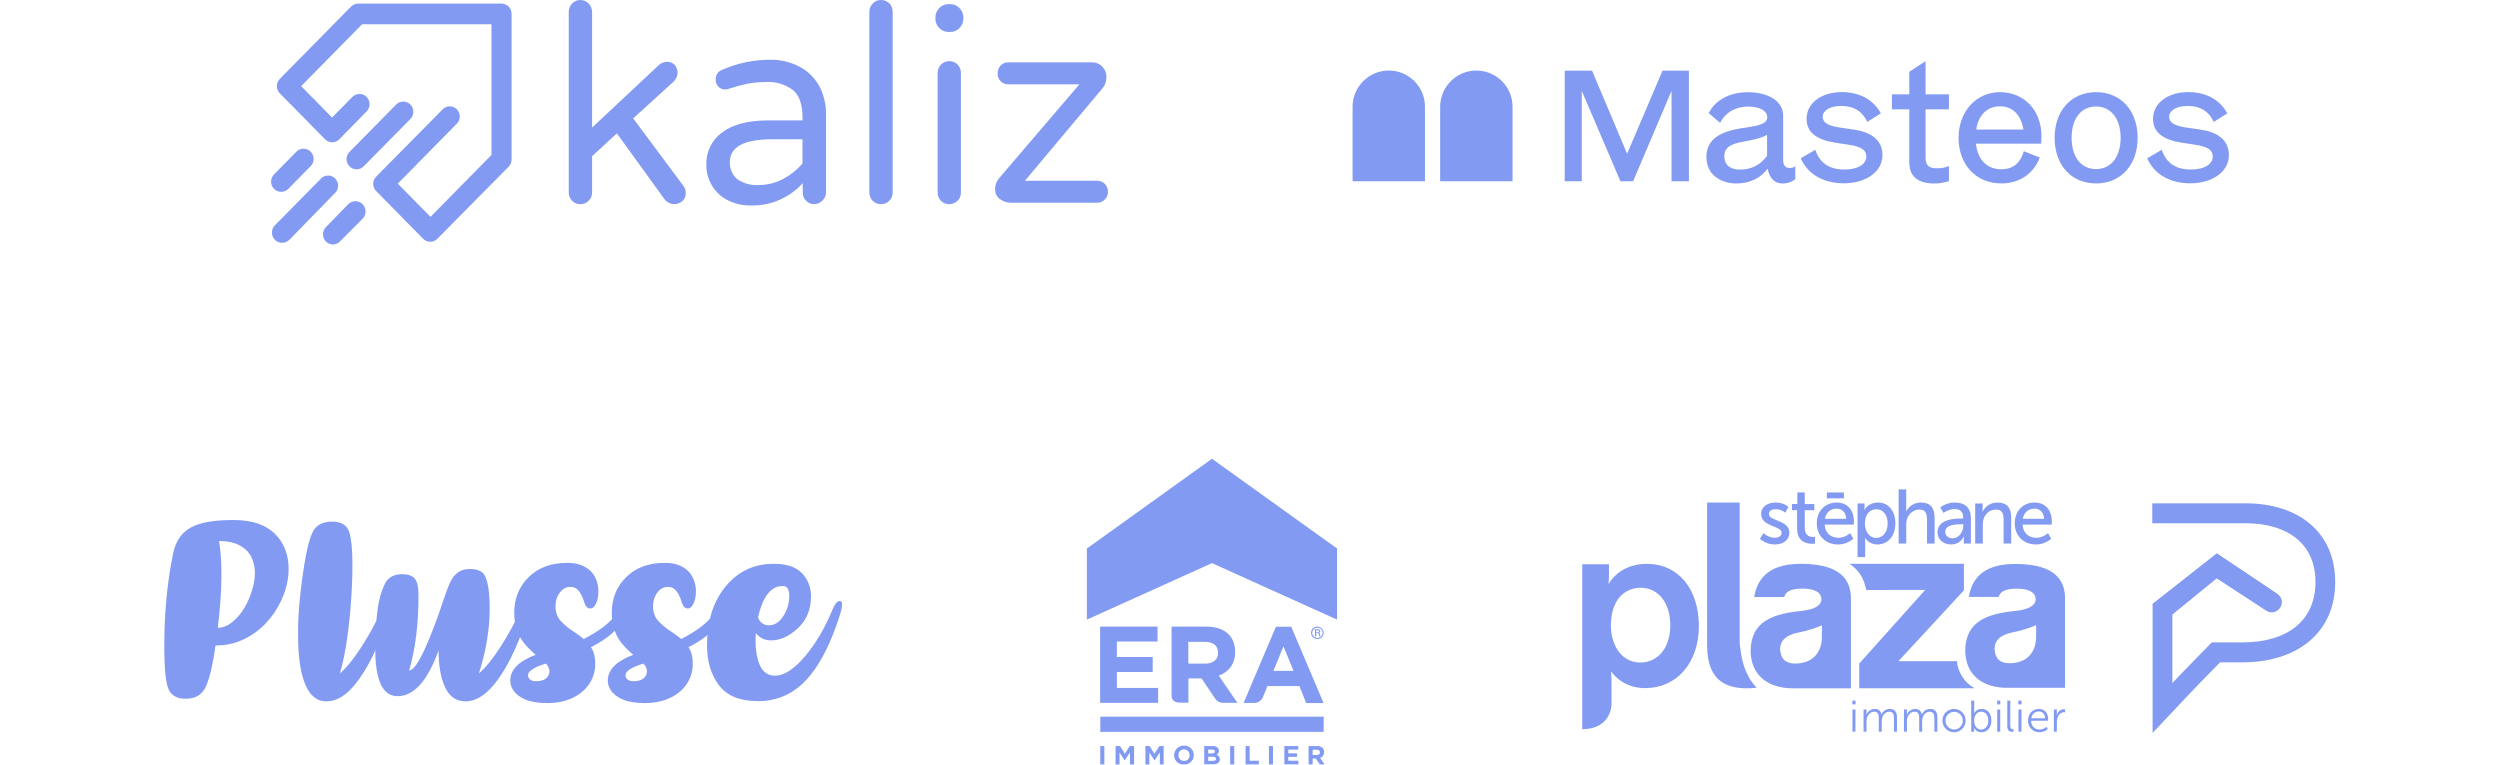 <?xml version="1.0" encoding="utf-8"?>
<svg xmlns="http://www.w3.org/2000/svg" fill="none" viewBox="24 4 327 100">
<g clip-path="url(#clip0_819_7536)">
<path d="M106.821 19.482L112.054 14.724C112.387 14.429 112.594 14.014 112.628 13.566C112.635 13.182 112.511 12.808 112.277 12.506C112.132 12.356 111.956 12.241 111.761 12.17C111.566 12.098 111.358 12.072 111.152 12.094C110.775 12.112 110.417 12.27 110.147 12.539L101.445 20.688V5.571C101.448 5.365 101.41 5.16 101.331 4.969C101.253 4.778 101.137 4.606 100.991 4.462C100.849 4.314 100.679 4.196 100.491 4.116C100.303 4.037 100.101 3.998 99.898 4.001C99.698 3.998 99.499 4.037 99.315 4.117C99.131 4.196 98.965 4.314 98.829 4.462C98.687 4.608 98.575 4.781 98.499 4.972C98.424 5.162 98.387 5.366 98.39 5.571V29.169C98.388 29.37 98.426 29.571 98.501 29.758C98.575 29.945 98.686 30.115 98.826 30.258C98.967 30.401 99.134 30.514 99.318 30.591C99.501 30.668 99.699 30.707 99.898 30.706C100.1 30.71 100.301 30.673 100.489 30.596C100.677 30.52 100.847 30.406 100.991 30.261C101.138 30.124 101.255 29.956 101.334 29.769C101.412 29.582 101.45 29.38 101.445 29.177V24.427L104.683 21.448L104.755 21.538L110.913 30.051C111.068 30.251 111.264 30.413 111.487 30.528C111.694 30.638 111.924 30.696 112.158 30.698C112.564 30.712 112.961 30.567 113.266 30.294C113.412 30.154 113.526 29.984 113.6 29.796C113.674 29.607 113.707 29.404 113.697 29.201C113.689 28.864 113.571 28.54 113.362 28.279L106.821 19.482Z" fill="#829AF2"/>
<path d="M128.756 12.822C127.494 12.12 126.071 11.774 124.632 11.818C122.516 11.826 120.425 12.269 118.483 13.121C118.22 13.209 117.993 13.382 117.836 13.612C117.679 13.843 117.601 14.12 117.613 14.4C117.604 14.571 117.631 14.742 117.691 14.903C117.752 15.063 117.845 15.209 117.964 15.33C118.074 15.45 118.208 15.544 118.356 15.608C118.505 15.672 118.664 15.704 118.826 15.703C118.974 15.697 119.121 15.672 119.264 15.63C120.049 15.366 120.848 15.147 121.657 14.974C122.45 14.814 123.257 14.733 124.066 14.732C125.391 14.625 126.709 15.01 127.775 15.816C128.572 16.536 128.971 17.726 128.971 19.352V19.749H124.521C121.857 19.749 119.815 20.275 118.443 21.327C117.787 21.804 117.256 22.437 116.897 23.171C116.539 23.905 116.363 24.716 116.385 25.535C116.377 26.537 116.654 27.521 117.183 28.367C117.694 29.178 118.422 29.826 119.28 30.237C120.177 30.668 121.159 30.886 122.152 30.876C123.389 30.915 124.62 30.692 125.768 30.223C126.916 29.754 127.955 29.047 128.82 28.149L128.995 27.963V29.169C128.989 29.37 129.025 29.571 129.101 29.758C129.177 29.945 129.29 30.113 129.434 30.253C129.565 30.392 129.722 30.504 129.896 30.582C130.07 30.66 130.257 30.702 130.447 30.706C130.649 30.71 130.85 30.673 131.038 30.597C131.226 30.52 131.396 30.406 131.54 30.261C131.697 30.127 131.824 29.96 131.911 29.771C131.998 29.583 132.042 29.377 132.042 29.169V18.875C132.05 17.675 131.777 16.491 131.244 15.419C130.683 14.325 129.818 13.422 128.756 12.822ZM128.963 25.389C128.258 26.208 127.409 26.886 126.459 27.388C125.508 27.911 124.445 28.189 123.364 28.197C122.304 28.299 121.243 28.012 120.373 27.388C120.073 27.114 119.836 26.776 119.679 26.398C119.522 26.021 119.448 25.613 119.464 25.203C119.464 23.221 121.314 22.217 124.975 22.217H128.963V25.389Z" fill="#829AF2"/>
<path d="M139.221 4.001C139.021 3.996 138.822 4.035 138.637 4.114C138.453 4.194 138.288 4.312 138.152 4.462C138.008 4.607 137.895 4.78 137.82 4.971C137.744 5.161 137.708 5.366 137.713 5.571V29.169C137.709 29.371 137.745 29.572 137.819 29.76C137.893 29.948 138.004 30.119 138.145 30.263C138.286 30.406 138.454 30.519 138.638 30.596C138.823 30.672 139.022 30.709 139.221 30.706C139.423 30.71 139.624 30.673 139.812 30.596C140 30.52 140.17 30.406 140.314 30.261C140.46 30.123 140.576 29.955 140.653 29.768C140.73 29.581 140.767 29.379 140.76 29.177V5.571C140.768 5.364 140.733 5.157 140.659 4.964C140.585 4.77 140.473 4.594 140.33 4.446C140.185 4.298 140.012 4.182 139.821 4.106C139.631 4.029 139.426 3.993 139.221 4.001Z" fill="#829AF2"/>
<path d="M148.147 12.004C147.946 11.998 147.748 12.035 147.563 12.113C147.379 12.191 147.214 12.309 147.077 12.458C146.935 12.603 146.822 12.776 146.747 12.967C146.671 13.157 146.635 13.361 146.639 13.566V29.169C146.634 29.371 146.671 29.572 146.745 29.76C146.819 29.948 146.93 30.119 147.071 30.263C147.211 30.406 147.379 30.519 147.564 30.596C147.749 30.672 147.947 30.709 148.147 30.706C148.349 30.71 148.549 30.673 148.737 30.596C148.925 30.52 149.096 30.406 149.239 30.261C149.385 30.123 149.502 29.955 149.578 29.768C149.656 29.581 149.692 29.379 149.686 29.177V13.566C149.693 13.359 149.658 13.152 149.584 12.959C149.51 12.765 149.398 12.589 149.255 12.441C149.11 12.294 148.937 12.18 148.746 12.104C148.555 12.029 148.351 11.995 148.147 12.004Z" fill="#829AF2"/>
<path d="M148.29 4.543H148.074C147.847 4.539 147.621 4.583 147.411 4.672C147.201 4.761 147.011 4.893 146.854 5.06C146.693 5.22 146.565 5.411 146.478 5.623C146.392 5.834 146.349 6.062 146.351 6.291V6.428C146.349 6.658 146.391 6.887 146.478 7.1C146.565 7.312 146.693 7.505 146.854 7.666C147.011 7.832 147.202 7.963 147.411 8.051C147.622 8.139 147.848 8.181 148.074 8.176H148.29C148.517 8.183 148.741 8.141 148.95 8.054C149.159 7.966 149.347 7.834 149.503 7.666C149.665 7.506 149.795 7.313 149.882 7.1C149.97 6.887 150.015 6.659 150.013 6.428V6.291C150.015 6.061 149.97 5.834 149.882 5.622C149.795 5.411 149.665 5.22 149.503 5.06C149.349 4.892 149.161 4.758 148.951 4.669C148.742 4.58 148.517 4.536 148.29 4.543Z" fill="#829AF2"/>
<path d="M168.518 28.06C168.385 27.922 168.226 27.814 168.051 27.742C167.875 27.669 167.686 27.634 167.497 27.639H158.061L168.246 15.501C168.56 15.11 168.726 14.62 168.717 14.117C168.728 13.855 168.686 13.595 168.592 13.351C168.499 13.107 168.356 12.886 168.175 12.7C167.986 12.515 167.762 12.371 167.517 12.277C167.271 12.182 167.009 12.139 166.747 12.15H155.883C155.697 12.145 155.513 12.18 155.341 12.253C155.169 12.325 155.014 12.434 154.886 12.571C154.755 12.708 154.652 12.87 154.583 13.048C154.515 13.226 154.482 13.416 154.488 13.607C154.481 13.796 154.513 13.983 154.582 14.159C154.65 14.335 154.754 14.494 154.886 14.626C155.018 14.758 155.174 14.862 155.344 14.932C155.515 15.001 155.699 15.035 155.883 15.031H165.184L154.711 27.275C154.355 27.661 154.159 28.171 154.16 28.699C154.147 28.954 154.196 29.208 154.301 29.439C154.407 29.671 154.566 29.872 154.767 30.026C155.213 30.364 155.758 30.538 156.314 30.52H167.481C167.67 30.524 167.857 30.49 168.033 30.419C168.208 30.348 168.368 30.242 168.502 30.107C168.639 29.979 168.746 29.822 168.818 29.647C168.89 29.473 168.923 29.285 168.916 29.096C168.923 28.905 168.891 28.714 168.823 28.536C168.754 28.358 168.65 28.196 168.518 28.06Z" fill="#829AF2"/>
<path d="M60.774 29.088C60.425 29.086 60.09 28.947 59.841 28.699C59.595 28.449 59.457 28.11 59.457 27.756C59.457 27.403 59.595 27.064 59.841 26.814L62.776 23.836C62.899 23.712 63.044 23.614 63.204 23.547C63.364 23.48 63.535 23.446 63.708 23.446C63.881 23.447 64.052 23.482 64.212 23.549C64.371 23.617 64.516 23.715 64.638 23.84C64.76 23.964 64.857 24.111 64.923 24.274C64.989 24.436 65.023 24.61 65.022 24.785C65.022 24.961 64.987 25.134 64.921 25.296C64.854 25.458 64.757 25.605 64.635 25.729L61.707 28.707C61.458 28.954 61.122 29.09 60.774 29.088Z" fill="#829AF2"/>
<path d="M67.562 35.983C67.302 35.982 67.047 35.903 66.831 35.756C66.615 35.608 66.447 35.4 66.347 35.155C66.248 34.911 66.223 34.642 66.275 34.383C66.326 34.124 66.452 33.887 66.637 33.7L69.556 30.706C69.805 30.455 70.143 30.315 70.495 30.316C70.846 30.318 71.183 30.461 71.43 30.714C71.678 30.968 71.816 31.31 71.815 31.667C71.813 32.023 71.672 32.365 71.422 32.616L68.487 35.562C68.368 35.691 68.225 35.794 68.066 35.867C67.907 35.939 67.736 35.978 67.562 35.983Z" fill="#829AF2"/>
<path d="M60.886 35.755C60.626 35.757 60.37 35.679 60.153 35.532C59.935 35.386 59.766 35.177 59.666 34.932C59.566 34.687 59.539 34.418 59.591 34.158C59.642 33.899 59.768 33.66 59.953 33.474L66.111 27.234C66.363 27.039 66.675 26.942 66.992 26.963C67.308 26.983 67.606 27.118 67.832 27.343C68.058 27.568 68.197 27.869 68.222 28.189C68.247 28.51 68.157 28.829 67.969 29.087L61.852 35.367C61.724 35.494 61.573 35.593 61.408 35.66C61.242 35.727 61.065 35.759 60.886 35.755Z" fill="#829AF2"/>
<path d="M90.916 24.822V5.805C90.916 5.451 90.778 5.111 90.531 4.861C90.284 4.61 89.949 4.47 89.6 4.47H70.848C70.676 4.47 70.506 4.504 70.347 4.571C70.189 4.637 70.044 4.735 69.923 4.858L60.599 14.318C60.476 14.442 60.378 14.588 60.312 14.75C60.245 14.912 60.211 15.086 60.211 15.261C60.211 15.436 60.245 15.61 60.312 15.772C60.378 15.934 60.476 16.08 60.599 16.204L66.517 22.216C66.639 22.341 66.785 22.44 66.945 22.508C67.105 22.576 67.277 22.61 67.45 22.61C67.624 22.61 67.795 22.576 67.956 22.508C68.116 22.44 68.261 22.341 68.383 22.216L71.957 18.567C72.203 18.316 72.341 17.976 72.34 17.621C72.34 17.267 72.2 16.927 71.953 16.677C71.705 16.427 71.37 16.287 71.021 16.288C70.671 16.289 70.337 16.43 70.09 16.681L67.434 19.376L63.39 15.265L71.367 7.173H88.284V24.272L80.308 32.364L76.025 28.019L83.658 20.274C83.801 20.155 83.917 20.007 84 19.84C84.083 19.672 84.13 19.489 84.138 19.302C84.146 19.115 84.116 18.928 84.048 18.753C83.981 18.579 83.878 18.421 83.746 18.29C83.614 18.158 83.457 18.056 83.284 17.991C83.111 17.925 82.926 17.898 82.742 17.909C82.557 17.921 82.377 17.972 82.214 18.058C82.05 18.145 81.906 18.266 81.791 18.413L73.201 27.104C73.078 27.228 72.981 27.375 72.914 27.536C72.848 27.698 72.814 27.872 72.814 28.047C72.814 28.222 72.848 28.396 72.914 28.558C72.981 28.72 73.078 28.866 73.201 28.99L79.343 35.229C79.465 35.355 79.61 35.455 79.77 35.523C79.93 35.591 80.102 35.626 80.276 35.626C80.45 35.626 80.622 35.591 80.782 35.523C80.942 35.455 81.088 35.355 81.209 35.229L90.565 25.769C90.8 25.512 90.925 25.172 90.916 24.822Z" fill="#829AF2"/>
<path d="M77.676 17.677C77.554 17.553 77.409 17.454 77.25 17.386C77.09 17.319 76.919 17.284 76.746 17.284C76.574 17.284 76.403 17.319 76.243 17.386C76.084 17.454 75.939 17.553 75.817 17.677L69.763 23.819C69.63 23.941 69.523 24.088 69.448 24.253C69.372 24.417 69.331 24.596 69.326 24.777C69.321 24.959 69.353 25.139 69.419 25.308C69.486 25.476 69.585 25.629 69.711 25.758C69.838 25.886 69.989 25.987 70.155 26.054C70.321 26.121 70.499 26.153 70.678 26.148C70.856 26.143 71.032 26.102 71.195 26.025C71.357 25.949 71.502 25.84 71.622 25.705L77.676 19.563C77.799 19.439 77.896 19.293 77.962 19.131C78.029 18.969 78.063 18.795 78.063 18.62C78.063 18.445 78.029 18.271 77.962 18.109C77.896 17.947 77.799 17.801 77.676 17.677Z" fill="#829AF2"/>
</g>
<path d="M217.108 13.227C216.078 13.227 215.12 13.56 214.345 14.122C214.052 14.336 213.783 14.581 213.545 14.851C213.339 15.088 213.149 15.349 212.991 15.626C212.801 15.959 212.658 16.307 212.547 16.687C212.437 17.091 212.373 17.518 212.373 17.962V27.707H221.842V17.962C221.842 15.349 219.72 13.227 217.108 13.227ZM205.652 13.227C204.623 13.227 203.665 13.56 202.889 14.122C202.596 14.336 202.327 14.581 202.089 14.851C201.883 15.088 201.693 15.349 201.535 15.626C201.345 15.959 201.203 16.307 201.092 16.687C200.981 17.091 200.918 17.518 200.918 17.962V27.707H210.386V17.962C210.386 15.349 208.272 13.227 205.652 13.227Z" fill="#829AF2"/>
<path d="M232.242 13.243L236.826 24.113L241.457 13.243H244.909V27.707H242.637V15.887L237.61 27.707H235.955L230.896 15.887V27.707H228.663V13.243H232.242ZM247.197 24.524C247.197 22.165 249.081 21.199 251.804 20.764C254.385 20.431 255.153 20.123 255.153 19.299C255.153 18.555 254.243 17.938 252.675 17.938C251.06 17.938 249.722 18.658 248.994 20.067L247.506 18.808C248.186 17.344 249.967 16.061 252.588 16.061C255.478 16.061 257.235 17.344 257.235 19.117V24.936C257.235 25.617 257.544 25.973 258.082 25.973C258.376 25.973 258.621 25.91 258.827 25.728V27.422C258.391 27.794 257.813 28 257.172 28C255.992 28 255.415 27.153 255.208 26.06C254.338 27.24 252.936 28 251.115 28C249.263 27.992 247.197 27.002 247.197 24.524ZM251.622 26.179C253.15 26.179 254.306 25.514 255.137 24.382V21.635C254.417 22.07 253.214 22.316 252.145 22.506C250.142 22.838 249.54 23.416 249.54 24.445C249.532 25.372 250.071 26.179 251.622 26.179ZM259.539 24.707L261.439 23.59C262.017 25.308 263.26 26.171 265.224 26.171C267.226 26.171 268.113 25.348 268.113 24.501C268.113 23.575 267.393 23.179 265.92 22.949L264.02 22.656C261.621 22.284 260.299 21.31 260.299 19.537C260.299 17.494 262.239 16.046 264.907 16.046C267.678 16.046 269.285 17.431 270.013 18.832L268.24 19.948C267.638 18.626 266.546 17.858 264.812 17.858C263.363 17.858 262.413 18.46 262.413 19.26C262.413 20.131 263.3 20.479 264.669 20.685L266.506 20.954C268.636 21.263 270.227 22.252 270.227 24.279C270.227 26.535 267.955 27.976 265.208 27.976C262.508 27.992 260.442 26.773 259.539 24.707ZM273.734 25.269V18.302H271.462V16.338H273.734V13.386L275.864 12V16.338H278.92V18.302H275.864V24.627C275.864 25.767 276.466 26.013 277.352 26.013C278.057 26.013 278.571 25.886 278.92 25.704V27.691C278.302 27.897 277.677 28 276.917 28C275.508 27.992 273.734 27.517 273.734 25.269ZM280.179 22.023C280.179 18.634 282.451 16.053 285.594 16.053C288.8 16.053 291.025 18.468 291.025 21.841C291.025 22.134 291.001 22.609 290.985 22.791H282.451C282.68 24.936 283.915 26.14 285.776 26.14C287.494 26.14 288.317 25.126 288.713 23.78L290.803 24.604C290.059 26.543 288.341 27.992 285.784 27.992C282.411 27.992 280.179 25.474 280.179 22.023ZM282.49 20.946H288.665C288.357 18.983 287.201 17.906 285.586 17.906C283.939 17.914 282.783 19.03 282.49 20.946ZM292.743 22.023C292.743 18.571 294.849 16.053 298.174 16.053C301.483 16.053 303.605 18.571 303.605 22.023C303.605 25.498 301.475 27.992 298.174 27.992C294.849 27.992 292.743 25.498 292.743 22.023ZM301.38 22.023C301.38 19.505 300.081 17.93 298.174 17.93C296.21 17.93 294.967 19.497 294.967 22.023C294.967 24.564 296.21 26.116 298.174 26.116C300.081 26.116 301.38 24.564 301.38 22.023ZM304.855 24.707L306.755 23.59C307.333 25.308 308.576 26.171 310.54 26.171C312.543 26.171 313.429 25.348 313.429 24.501C313.429 23.575 312.709 23.179 311.236 22.949L309.336 22.656C306.938 22.284 305.616 21.31 305.616 19.537C305.616 17.494 307.555 16.046 310.223 16.046C312.994 16.046 314.601 17.431 315.329 18.832L313.556 19.948C312.954 18.626 311.862 17.858 310.128 17.858C308.679 17.858 307.729 18.46 307.729 19.26C307.729 20.131 308.616 20.479 309.985 20.685L311.822 20.954C313.952 21.263 315.543 22.252 315.543 24.279C315.543 26.535 313.271 27.976 310.524 27.976C307.824 27.992 305.758 26.773 304.855 24.707Z" fill="#829AF2"/>
<g clip-path="url(#clip1_819_7536)">
<g clip-path="url(#clip2_819_7536)">
<path d="M52.488 86.12C53.069 86.12 53.637 85.918 54.19 85.513C55.304 84.695 56.167 83.451 56.779 81.784C57.154 80.748 57.342 79.806 57.342 78.957C57.342 78.306 57.213 77.665 56.957 77.034C56.7 76.402 56.217 75.867 55.507 75.428C54.796 74.989 53.844 74.769 52.65 74.769C52.858 75.904 52.961 77.389 52.961 79.224C52.961 81.246 52.803 83.545 52.488 86.12ZM48.285 95.399C46.992 95.399 46.198 94.847 45.902 93.742C45.626 92.735 45.488 91.028 45.488 88.621C45.488 84.142 45.877 80.048 46.657 76.338C47.022 74.562 47.979 73.359 49.528 72.727C50.702 72.253 52.374 72.017 54.545 72.017C57.149 72.017 59.068 72.742 60.301 74.192C61.268 75.327 61.752 76.743 61.752 78.439C61.752 79.752 61.441 81.094 60.819 82.465C60.326 83.56 59.663 84.556 58.829 85.454C57.995 86.352 57.018 87.072 55.899 87.615C54.779 88.157 53.543 88.429 52.192 88.429C51.866 90.806 51.456 92.572 50.963 93.727C50.49 94.842 49.597 95.399 48.285 95.399Z" fill="#829AF2"/>
<path d="M66.709 95.739C65.328 95.739 64.332 94.817 63.72 92.972C63.236 91.522 62.995 89.608 62.995 87.23V85.927C63.015 84.31 63.187 82.267 63.513 79.801C63.907 76.841 64.351 74.809 64.845 73.704C65.279 72.717 66.147 72.224 67.449 72.224C68.673 72.224 69.427 72.712 69.714 73.689C69.97 74.577 70.098 75.983 70.098 77.906C70.098 79.702 70.01 81.651 69.832 83.752C69.516 87.304 69.057 90.081 68.456 92.084C69.363 91.305 70.34 90.089 71.386 88.436C72.431 86.784 73.186 85.4 73.65 84.285C73.857 83.772 74.032 83.397 74.175 83.16C74.318 82.923 74.442 82.773 74.546 82.709C74.649 82.645 74.75 82.612 74.849 82.612C75.046 82.612 75.145 82.756 75.145 83.042C75.145 83.377 75.041 83.866 74.834 84.507C73.561 88.473 72.106 91.467 70.468 93.49C69.255 94.99 68.002 95.739 66.709 95.739Z" fill="#829AF2"/>
<path d="M84.882 95.739C83.629 95.739 82.712 95.063 82.13 93.711C81.636 92.567 81.38 91.023 81.36 89.079C79.93 93.065 78.144 95.058 76.003 95.058C74.691 95.058 73.823 94.126 73.399 92.261C73.191 91.373 73.088 90.342 73.088 89.168C73.088 86.899 73.201 84.995 73.428 83.455C73.596 82.311 73.889 81.3 74.309 80.422C74.728 79.544 75.485 79.105 76.58 79.105C77.37 79.105 77.927 79.297 78.253 79.682C78.578 80.067 78.741 80.816 78.741 81.931C78.741 85.641 78.331 88.897 77.513 91.698C78.065 91.698 78.825 90.594 79.792 88.383C80.541 86.667 81.336 84.536 82.174 81.99C82.371 81.379 82.594 80.802 82.84 80.259C83.373 79.045 84.221 78.434 85.386 78.424C86.382 78.424 87.038 78.68 87.354 79.193C87.818 79.973 88.049 81.443 88.049 83.603C88.049 86.307 87.581 89.133 86.644 92.083C87.551 91.304 88.528 90.088 89.574 88.435C90.619 86.783 91.369 85.399 91.823 84.284C92.04 83.771 92.22 83.396 92.363 83.159C92.506 82.923 92.63 82.772 92.733 82.708C92.837 82.644 92.938 82.612 93.037 82.612C93.234 82.612 93.333 82.755 93.333 83.041C93.333 83.386 93.234 83.875 93.037 84.506C92.603 85.888 92.065 87.308 91.424 88.768C90.575 90.692 89.653 92.266 88.656 93.489C87.443 94.989 86.185 95.739 84.882 95.739Z" fill="#829AF2"/>
<path d="M94.088 93.105C94.679 93.105 95.124 92.981 95.419 92.735C95.715 92.488 95.863 92.177 95.863 91.802C95.863 91.457 95.71 91.122 95.405 90.796C93.846 91.27 93.066 91.778 93.066 92.32C93.066 92.567 93.163 92.76 93.355 92.897C93.547 93.036 93.791 93.105 94.088 93.105ZM95.582 95.961C94.378 95.961 93.414 95.803 92.689 95.487C91.964 95.171 91.448 94.772 91.142 94.289C90.876 93.884 90.743 93.46 90.743 93.016C90.743 91.605 91.853 90.48 94.073 89.642C93.609 89.267 93.15 88.818 92.696 88.295C91.739 87.2 91.261 85.819 91.261 84.151C91.261 82.287 91.89 80.733 93.148 79.49C94.406 78.246 96.08 77.625 98.172 77.625C98.833 77.625 99.395 77.704 99.859 77.862C100.638 78.138 101.221 78.557 101.605 79.12C102.049 79.771 102.271 80.521 102.271 81.369C102.271 82.02 102.148 82.583 101.901 83.056C101.714 83.411 101.487 83.589 101.221 83.589C100.855 83.589 100.599 83.347 100.451 82.864C100.214 82.085 99.928 81.517 99.593 81.162C99.336 80.896 98.996 80.762 98.572 80.762C98.108 80.772 97.713 80.955 97.388 81.31C96.904 81.833 96.662 82.499 96.662 83.308C96.662 84.077 96.889 84.714 97.343 85.217C97.797 85.72 98.364 86.189 99.045 86.623C99.499 86.909 99.933 87.23 100.347 87.585C102.419 86.519 103.85 85.414 104.639 84.27C105.024 83.707 105.285 83.308 105.424 83.071C105.522 82.893 105.596 82.773 105.645 82.708C105.695 82.644 105.764 82.612 105.853 82.612C106.001 82.612 106.075 82.706 106.075 82.893C106.075 85.113 104.481 87.032 101.295 88.65C101.669 89.203 101.857 89.923 101.857 90.811C101.857 91.886 101.546 92.838 100.925 93.667C100.392 94.377 99.669 94.938 98.757 95.347C97.844 95.756 96.786 95.961 95.582 95.961Z" fill="#829AF2"/>
<path d="M106.844 93.105C107.436 93.105 107.88 92.981 108.176 92.735C108.472 92.488 108.62 92.177 108.62 91.802C108.62 91.457 108.467 91.122 108.161 90.796C106.602 91.27 105.823 91.778 105.823 92.32C105.823 92.567 105.919 92.76 106.112 92.897C106.304 93.036 106.548 93.105 106.844 93.105ZM108.339 95.961C107.135 95.961 106.171 95.803 105.446 95.487C104.721 95.171 104.205 94.772 103.899 94.289C103.633 93.884 103.5 93.46 103.5 93.016C103.5 91.605 104.609 90.48 106.829 89.642C106.366 89.267 105.907 88.818 105.453 88.295C104.496 87.2 104.018 85.819 104.018 84.151C104.018 82.287 104.647 80.733 105.904 79.49C107.162 78.246 108.837 77.625 110.929 77.625C111.589 77.625 112.152 77.704 112.616 77.862C113.395 78.138 113.977 78.557 114.362 79.12C114.806 79.771 115.028 80.521 115.028 81.369C115.028 82.02 114.904 82.583 114.658 83.056C114.471 83.411 114.244 83.589 113.977 83.589C113.612 83.589 113.356 83.347 113.208 82.864C112.971 82.085 112.685 81.517 112.349 81.162C112.093 80.896 111.752 80.762 111.329 80.762C110.864 80.772 110.47 80.955 110.144 81.31C109.661 81.833 109.419 82.499 109.419 83.308C109.419 84.077 109.646 84.714 110.1 85.217C110.553 85.72 111.121 86.189 111.802 86.623C112.256 86.909 112.69 87.23 113.104 87.585C115.176 86.519 116.607 85.414 117.396 84.27C117.781 83.707 118.042 83.308 118.18 83.071C118.279 82.893 118.352 82.773 118.402 82.708C118.451 82.644 118.52 82.612 118.61 82.612C118.757 82.612 118.831 82.706 118.831 82.893C118.831 85.113 117.238 87.032 114.051 88.65C114.426 89.203 114.614 89.923 114.614 90.811C114.614 91.886 114.303 92.838 113.682 93.667C113.148 94.377 112.426 94.938 111.513 95.347C110.6 95.756 109.543 95.961 108.339 95.961Z" fill="#829AF2"/>
<path d="M124.573 85.794C125.313 85.794 125.943 85.389 126.46 84.58C126.978 83.771 127.237 82.908 127.237 81.99C127.237 81.093 126.961 80.644 126.409 80.644C125.796 80.644 125.276 80.836 124.847 81.221C124.418 81.606 124.065 82.114 123.789 82.745C123.513 83.377 123.301 84.062 123.152 84.802C123.449 85.463 123.922 85.794 124.573 85.794ZM123.182 95.709C120.804 95.709 119.093 95.021 118.047 93.645C117.001 92.268 116.478 90.52 116.478 88.398C116.478 85.241 117.29 82.676 118.913 80.703C120.535 78.73 122.634 77.743 125.21 77.743C126.887 77.743 128.118 78.155 128.902 78.979C129.686 79.803 130.078 80.807 130.078 81.99C130.078 83.717 129.506 85.111 128.362 86.171C127.217 87.232 126.048 87.762 124.855 87.762C124.006 87.762 123.345 87.442 122.871 86.8C122.842 87.126 122.827 87.466 122.827 87.821C122.827 88.7 122.926 89.513 123.123 90.263C123.488 91.674 124.233 92.379 125.357 92.379C125.949 92.379 126.547 92.187 127.148 91.802C127.75 91.417 128.332 90.917 128.895 90.3C129.457 89.684 129.983 89.015 130.471 88.295C130.959 87.575 131.388 86.865 131.758 86.164C132.128 85.463 132.426 84.837 132.654 84.284C132.861 83.771 133.035 83.396 133.179 83.16C133.322 82.923 133.445 82.772 133.549 82.708C133.652 82.644 133.754 82.612 133.852 82.612C134.049 82.612 134.148 82.755 134.148 83.041C134.148 83.377 134.045 83.865 133.837 84.506C132.17 89.716 130.034 93.075 127.429 94.584C126.137 95.334 124.721 95.709 123.182 95.709Z" fill="#829AF2"/>
</g>
<path d="M166.163 85.045L182.535 77.651V64L166.163 75.748V85.045ZM167.917 97.743H197.136V99.73H167.917V97.743Z" fill="#829AF2"/>
<path d="M198.888 85.045L182.516 77.651V64L198.888 75.748V85.045Z" fill="#829AF2"/>
<path d="M197.134 86.781C197.133 86.993 197.048 87.196 196.898 87.346C196.748 87.496 196.545 87.58 196.333 87.58C196.223 87.585 196.113 87.569 196.01 87.531C195.907 87.493 195.812 87.434 195.733 87.358C195.653 87.283 195.589 87.192 195.546 87.091C195.503 86.99 195.48 86.881 195.48 86.771C195.48 86.661 195.503 86.552 195.546 86.451C195.589 86.35 195.653 86.259 195.733 86.183C195.812 86.108 195.907 86.049 196.01 86.011C196.113 85.973 196.223 85.956 196.333 85.962C196.545 85.972 196.746 86.061 196.895 86.213C197.043 86.365 197.129 86.568 197.134 86.781ZM196.333 86.314C196.419 86.306 196.505 86.323 196.582 86.363C196.616 86.381 196.644 86.407 196.665 86.439C196.686 86.472 196.698 86.509 196.7 86.547C196.7 86.663 196.651 86.714 196.515 86.77C196.582 86.803 196.617 86.821 196.633 86.852C196.649 86.883 196.651 86.903 196.666 86.937C196.666 86.971 196.671 87.004 196.682 87.037C196.686 87.105 196.698 87.172 196.718 87.237H196.551C196.531 87.164 196.519 87.09 196.515 87.014C196.5 86.848 196.484 86.817 196.317 86.817H196.166V87.233H195.999V86.298H196.344L196.333 86.314ZM196.299 86.714C196.451 86.714 196.522 86.663 196.522 86.578C196.523 86.555 196.518 86.532 196.506 86.511C196.495 86.491 196.478 86.474 196.457 86.463C196.408 86.447 196.357 86.442 196.306 86.447H196.157V86.714H196.299ZM195.799 86.345C195.696 86.471 195.638 86.627 195.632 86.79C195.642 86.965 195.718 87.129 195.845 87.249C195.973 87.369 196.141 87.436 196.316 87.436C196.491 87.436 196.659 87.369 196.787 87.249C196.914 87.129 196.99 86.965 197 86.79C196.997 86.612 196.927 86.442 196.803 86.314C196.679 86.187 196.51 86.112 196.333 86.105C196.23 86.102 196.129 86.124 196.037 86.167C195.944 86.21 195.863 86.274 195.799 86.354M196.248 102.75C196.515 102.75 196.651 102.617 196.651 102.417C196.651 102.183 196.484 102.067 196.232 102.067H195.698V102.75H196.248ZM195.18 101.582H196.293C196.42 101.573 196.549 101.591 196.669 101.634C196.79 101.678 196.9 101.745 196.993 101.834C197.062 101.907 197.115 101.994 197.149 102.088C197.183 102.182 197.197 102.283 197.192 102.383C197.196 102.547 197.149 102.708 197.056 102.844C196.964 102.979 196.83 103.081 196.675 103.135L197.258 103.985H196.633L196.121 103.218H195.698V103.985H195.164V101.582M191.994 101.582H193.814V102.049H192.51V102.532H193.647V103.002H192.51V103.502H193.829V103.974H191.994V101.582ZM189.976 101.582H190.507V103.985H189.976V101.582ZM186.921 101.582H187.455V103.502H188.656V103.985H186.921V101.582ZM184.9 101.582H185.441V103.985H184.905L184.9 101.582ZM182.675 103.518C182.898 103.518 183.06 103.433 183.06 103.251C183.06 103.068 182.944 102.984 182.66 102.984H182.032V103.529L182.675 103.518ZM182.526 102.55C182.76 102.55 182.909 102.468 182.909 102.301C182.909 102.134 182.793 102.049 182.559 102.049H182.032V102.55H182.526ZM181.525 101.582H182.637C182.87 101.571 183.097 101.65 183.271 101.805C183.326 101.858 183.369 101.922 183.398 101.993C183.427 102.064 183.44 102.14 183.438 102.216C183.439 102.324 183.409 102.429 183.353 102.521C183.297 102.612 183.216 102.686 183.12 102.735C183.251 102.765 183.367 102.839 183.448 102.946C183.529 103.052 183.571 103.184 183.565 103.318C183.565 103.752 183.2 103.97 182.675 103.97H181.514V101.582M179.596 102.784C179.6 102.685 179.584 102.586 179.549 102.493C179.514 102.4 179.461 102.315 179.392 102.243C179.323 102.172 179.241 102.115 179.15 102.076C179.059 102.036 178.961 102.016 178.861 102.016C178.764 102.015 178.667 102.033 178.577 102.071C178.487 102.109 178.406 102.164 178.339 102.235C178.271 102.305 178.219 102.388 178.185 102.48C178.152 102.571 178.137 102.669 178.143 102.766C178.137 102.865 178.152 102.964 178.187 103.058C178.221 103.151 178.275 103.236 178.344 103.307C178.412 103.379 178.495 103.436 178.587 103.474C178.679 103.512 178.778 103.531 178.877 103.529C178.974 103.532 179.071 103.515 179.162 103.478C179.252 103.441 179.334 103.386 179.401 103.316C179.469 103.245 179.521 103.162 179.555 103.07C179.588 102.979 179.602 102.881 179.596 102.784ZM177.575 102.784C177.575 102.616 177.609 102.45 177.674 102.296C177.739 102.142 177.835 102.002 177.954 101.885C178.074 101.768 178.216 101.676 178.372 101.614C178.527 101.553 178.694 101.523 178.861 101.526C179.028 101.519 179.194 101.546 179.351 101.605C179.507 101.664 179.649 101.754 179.77 101.869C179.89 101.985 179.986 102.123 180.052 102.277C180.117 102.43 180.151 102.596 180.151 102.763C180.151 102.929 180.117 103.095 180.052 103.248C179.986 103.402 179.89 103.54 179.77 103.656C179.649 103.771 179.507 103.861 179.351 103.92C179.194 103.979 179.028 104.006 178.861 103.999C178.695 104.009 178.529 103.984 178.373 103.928C178.217 103.871 178.074 103.782 177.954 103.668C177.833 103.554 177.737 103.416 177.672 103.263C177.607 103.11 177.574 102.945 177.575 102.779M173.793 101.578H174.36L174.994 102.595L175.651 101.582H176.207V103.985H175.706V102.417L175.023 103.451H175.005L174.338 102.432V103.99H173.819V101.587M169.932 101.587H170.499L171.134 102.603L171.768 101.587H172.335V103.99H171.801V102.417L171.118 103.451H171.1L170.433 102.432V103.99H169.916V101.587M190.559 91.752L191.878 88.55L193.195 91.752H190.559ZM192.895 85.98H190.892L187.666 93.572L186.967 95.241L186.665 95.942H188.066C188.303 95.941 188.535 95.871 188.732 95.741C188.93 95.61 189.085 95.425 189.179 95.207L189.78 93.739H193.963L194.853 95.964H197.123L192.895 85.98ZM183.327 89.4C183.327 90.234 182.711 90.802 181.643 90.802H179.433V87.954H181.603C182.668 87.954 183.32 88.436 183.32 89.371V89.404L183.327 89.4ZM185.107 94.84L184.255 93.605L183.42 92.37C184.689 91.903 185.557 90.886 185.557 89.284V89.249C185.557 87.197 184.155 85.962 181.803 85.962H177.241V95.023C177.241 95.69 177.793 95.913 178.461 95.913H179.444V92.737H181.162L182.942 95.374L182.975 95.423C183.085 95.578 183.23 95.704 183.399 95.791C183.567 95.878 183.754 95.924 183.943 95.924H185.861L185.103 94.851M167.914 95.935H175.479V93.984H170.088V91.899H174.772V89.934H170.088V87.913H175.406V85.962H167.896V95.924M167.914 101.582H168.448V103.985H167.914V101.582Z" fill="#829AF2"/>
<g clip-path="url(#clip3_819_7536)">
<path d="M266.301 99.706H266.692V96.798H266.301V99.706ZM266.289 96.133H266.699V95.642H266.289V96.132V96.133ZM267.753 96.798H268.137V97.233C268.137 97.359 268.127 97.463 268.127 97.463H268.137C268.314 97.033 268.724 96.746 269.186 96.728C269.722 96.728 269.998 96.977 270.084 97.453H270.096C270.185 97.241 270.332 97.06 270.521 96.931C270.71 96.803 270.932 96.732 271.16 96.728C271.863 96.728 272.123 97.139 272.123 97.856V99.706H271.73V97.954C271.73 97.479 271.632 97.087 271.102 97.087C270.659 97.087 270.296 97.479 270.186 97.908C270.147 98.046 270.13 98.188 270.134 98.33V99.706H269.745V97.954C269.745 97.514 269.681 97.087 269.133 97.087C268.662 97.087 268.304 97.498 268.184 97.943C268.156 98.07 268.142 98.2 268.143 98.33V99.706H267.753V96.798V96.798ZM273.035 96.798H273.421V97.233C273.421 97.309 273.417 97.386 273.409 97.463H273.421C273.598 97.034 274.007 96.746 274.469 96.728C275.005 96.728 275.281 96.977 275.368 97.453H275.379C275.559 97.021 275.978 96.737 276.444 96.728C277.146 96.728 277.407 97.139 277.407 97.856V99.706H277.015V97.954C277.015 97.479 276.917 97.087 276.388 97.087C275.944 97.087 275.582 97.479 275.472 97.908C275.433 98.045 275.416 98.188 275.421 98.33V99.706H275.029V97.954C275.029 97.514 274.966 97.087 274.419 97.087C273.946 97.087 273.59 97.498 273.468 97.943C273.44 98.07 273.427 98.2 273.428 98.33V99.706H273.037L273.035 96.798V96.798ZM279.602 96.728C279.902 96.731 280.195 96.823 280.443 96.993C280.691 97.162 280.883 97.402 280.996 97.682C281.108 97.961 281.135 98.268 281.074 98.563C281.013 98.858 280.865 99.128 280.651 99.34C280.437 99.551 280.165 99.693 279.87 99.749C279.575 99.805 279.27 99.772 278.993 99.654C278.717 99.536 278.482 99.338 278.318 99.086C278.153 98.834 278.067 98.538 278.07 98.237C278.07 98.036 278.109 97.837 278.187 97.652C278.264 97.467 278.377 97.299 278.52 97.159C278.662 97.018 278.832 96.908 279.017 96.834C279.203 96.76 279.402 96.724 279.602 96.728M279.602 99.424C279.754 99.422 279.904 99.389 280.044 99.329C280.183 99.268 280.309 99.179 280.415 99.069C280.52 98.958 280.602 98.828 280.656 98.685C280.71 98.542 280.735 98.39 280.73 98.237C280.73 97.937 280.611 97.649 280.4 97.436C280.188 97.224 279.901 97.105 279.602 97.105C279.302 97.105 279.015 97.224 278.804 97.436C278.592 97.649 278.473 97.937 278.473 98.237C278.468 98.39 278.493 98.542 278.548 98.685C278.602 98.828 278.684 98.958 278.789 99.069C278.894 99.179 279.02 99.267 279.16 99.328C279.299 99.389 279.45 99.422 279.602 99.424M281.835 95.642H282.228V97.051C282.228 97.133 282.224 97.213 282.216 97.293H282.228C282.321 97.115 282.464 96.967 282.638 96.868C282.812 96.768 283.012 96.721 283.212 96.732C283.989 96.732 284.472 97.357 284.472 98.259C284.472 99.162 283.926 99.78 283.167 99.78C282.971 99.783 282.779 99.732 282.611 99.632C282.443 99.532 282.306 99.387 282.216 99.213H282.205C282.205 99.213 282.216 99.312 282.216 99.455V99.715H281.836V95.642H281.835ZM283.137 99.428C283.65 99.428 284.07 98.995 284.07 98.255C284.07 97.543 283.696 97.087 283.154 97.087C282.673 97.087 282.216 97.434 282.216 98.261C282.216 98.845 282.515 99.428 283.137 99.428ZM285.227 95.642H285.636V96.132H285.226V95.642H285.227ZM285.239 96.798H285.63V99.706H285.239V96.798ZM286.555 95.642H286.946V98.933C286.946 99.314 287.119 99.373 287.269 99.373C287.302 99.373 287.334 99.37 287.366 99.367V99.719C287.319 99.727 287.271 99.73 287.223 99.73C286.982 99.73 286.555 99.655 286.555 99.02V95.642H286.555ZM288.004 95.642H288.413V96.132H288.004V95.642ZM288.014 96.798H288.407V99.706H288.014V96.798ZM290.693 96.728C291.493 96.728 291.896 97.347 291.896 98.071C291.896 98.139 291.883 98.272 291.883 98.272H289.667C289.685 99.019 290.191 99.424 290.791 99.424C291.117 99.418 291.43 99.292 291.671 99.071L291.85 99.372C291.552 99.63 291.173 99.773 290.78 99.776C290.579 99.784 290.379 99.749 290.191 99.675C290.004 99.602 289.834 99.49 289.692 99.347C289.55 99.204 289.439 99.034 289.365 98.846C289.291 98.658 289.257 98.457 289.264 98.255C289.264 97.301 289.909 96.728 290.693 96.728V96.728ZM291.505 97.949C291.48 97.344 291.112 97.057 290.68 97.057C290.199 97.057 289.777 97.365 289.685 97.949H291.505ZM292.648 96.798H293.034V97.312C293.034 97.39 293.029 97.467 293.022 97.543H293.034C293.172 97.104 293.495 96.769 293.949 96.769C294.002 96.769 294.053 96.775 294.104 96.786V97.175C294.057 97.166 294.008 97.162 293.96 97.162C293.552 97.162 293.247 97.485 293.118 97.914C293.063 98.097 293.036 98.288 293.037 98.48V99.706H292.645L292.648 96.798V96.798Z" fill="#829AF2"/>
<path d="M251.548 87.791V69.732H247.292V88.438C247.292 93.417 250.229 94.031 252.595 94.031C252.989 94.028 253.382 94.002 253.774 93.953C252.294 92.452 251.806 90.34 251.651 88.91C251.576 88.542 251.541 88.167 251.548 87.791V87.791ZM239.188 94.007C243.226 94.007 246.211 90.811 246.211 85.882C246.211 81.073 243.557 77.754 239.399 77.754C235.782 77.754 234.453 80.313 234.453 80.313H234.393C234.432 79.959 234.453 79.603 234.453 79.246V77.806H230.958V99.386C234.8 99.341 234.786 96.154 234.786 96.154V93.219C234.786 92.427 234.725 91.879 234.725 91.879H234.786C234.786 91.879 236.142 94.007 239.188 94.007M234.704 85.83C234.704 82.356 236.591 80.879 238.602 80.879C240.886 80.879 242.473 82.817 242.473 85.799C242.473 88.907 240.705 90.659 238.575 90.659C236.015 90.659 234.704 88.271 234.704 85.83M287.576 77.767C284.007 77.767 281.986 79.185 281.52 82.082H285.411C285.626 81.344 286.376 80.996 287.753 80.996C289.361 80.996 290.18 81.441 290.268 82.328C290.268 83.185 289.421 83.687 287.753 83.893C283.831 84.278 281.139 85.283 281.051 89.035C281.051 92.27 283.31 94.007 286.652 93.965H294.107V82.081C294.018 79.185 291.853 77.767 287.58 77.767M284.884 88.908C284.884 87.755 285.674 87.017 287.226 86.721C288.287 86.507 289.326 86.19 290.327 85.775V87.223C290.327 89.448 289.011 90.75 286.845 90.75C285.616 90.75 284.972 90.159 284.884 88.917" fill="#829AF2"/>
<path d="M279.96 90.485H272.311L280.878 81.218V77.744H265.895C266.793 78.307 267.476 79.159 267.83 80.161C267.974 80.623 268.069 80.962 268.125 81.177L272.69 81.162H275.817L267.189 90.792V94.025H282.28C281.637 93.667 281.089 93.159 280.684 92.542C280.28 91.925 280.031 91.219 279.958 90.485M259.541 77.748C255.952 77.748 253.922 79.174 253.451 82.091H257.365C257.579 81.348 258.335 80.99 259.717 80.99C261.336 80.99 262.16 81.437 262.248 82.327C262.248 83.196 261.388 83.693 259.717 83.901C255.775 84.288 253.069 85.298 252.98 89.069C252.98 92.326 255.253 94.063 258.612 94.033H266.101V82.091C266.013 79.179 263.837 77.748 259.541 77.748M256.836 88.948C256.836 87.788 257.629 87.046 259.188 86.748C260.256 86.534 261.3 86.216 262.306 85.799V87.254C262.306 89.482 260.981 90.79 258.805 90.79C257.571 90.79 256.924 90.196 256.836 88.948" fill="#829AF2"/>
<path d="M254.677 73.735C255.082 74.118 255.615 74.336 256.172 74.345C256.605 74.345 257.037 74.118 257.037 73.693C257.033 72.732 254.357 72.927 254.357 71.222C254.357 70.27 255.202 69.733 256.241 69.733C257.38 69.733 257.917 70.312 257.917 70.312L257.516 71.066C257.516 71.066 257.053 70.6 256.23 70.6C255.798 70.6 255.376 70.787 255.376 71.245C255.376 72.185 258.051 71.979 258.051 73.696C258.051 74.566 257.31 75.218 256.168 75.218C254.893 75.215 254.193 74.449 254.193 74.449L254.677 73.735V73.735ZM259.061 70.735H258.383V69.927H259.095V68.418H260.059V69.929H261.314V70.735H260.059V73.062C260.059 74.108 260.79 74.242 261.17 74.242C261.25 74.243 261.329 74.236 261.407 74.221V75.111C261.291 75.126 261.174 75.132 261.058 75.132C260.389 75.132 259.064 74.924 259.064 73.177L259.061 70.735ZM266.967 69.856H267.882V70.3C267.882 70.428 267.876 70.556 267.862 70.683H267.882C267.882 70.683 268.325 69.731 269.632 69.731C271.03 69.731 271.915 70.848 271.915 72.473C271.915 74.138 270.918 75.215 269.56 75.215C268.42 75.215 267.964 74.355 267.964 74.355H267.945C267.945 74.355 267.964 74.541 267.964 74.81V76.862H266.968L266.967 69.856V69.856ZM269.405 74.356C270.228 74.356 270.907 73.673 270.907 72.483C270.907 71.345 270.3 70.61 269.436 70.61C268.653 70.61 267.933 71.158 267.933 72.494C267.933 73.425 268.448 74.356 269.406 74.356H269.405ZM272.34 68.013H273.336V70.466C273.336 70.714 273.317 70.9 273.317 70.9H273.336C273.563 70.393 274.221 69.731 275.259 69.731C276.483 69.731 277.048 70.404 277.048 71.737V75.09H276.054V71.966C276.054 71.231 275.899 70.649 275.065 70.649C274.282 70.649 273.635 71.187 273.42 71.943C273.359 72.169 273.331 72.403 273.337 72.636V75.09H272.341L272.34 68.012V68.013ZM280.566 71.821H280.791V71.728C280.791 70.869 280.308 70.582 279.653 70.582C278.85 70.582 278.201 71.089 278.201 71.089L277.79 70.355C278.355 69.945 279.036 69.727 279.734 69.734C281.051 69.734 281.791 70.458 281.791 71.782V75.09H280.865V74.594C280.865 74.455 280.872 74.317 280.886 74.18H280.866C280.717 74.496 280.481 74.761 280.185 74.945C279.889 75.129 279.546 75.222 279.199 75.215C278.305 75.215 277.43 74.666 277.43 73.621C277.43 71.894 279.694 71.821 280.568 71.821M279.413 74.407C280.256 74.407 280.802 73.518 280.802 72.742V72.576H280.544C279.793 72.576 278.436 72.627 278.436 73.57C278.436 73.993 278.765 74.408 279.413 74.408M282.355 69.856H283.323V70.549C283.323 70.676 283.315 70.804 283.302 70.931H283.323C283.528 70.477 284.146 69.731 285.277 69.731C286.502 69.731 287.067 70.404 287.067 71.737V75.09H286.07V71.966C286.07 71.231 285.916 70.652 285.082 70.652C284.29 70.649 283.652 71.18 283.435 71.939C283.375 72.168 283.347 72.404 283.353 72.642V75.09H282.356V69.856H282.355ZM290.127 69.731C291.598 69.731 292.381 70.829 292.381 72.183C292.381 72.317 292.349 72.617 292.349 72.617H288.554C288.605 73.763 289.417 74.345 290.343 74.345C291.238 74.345 291.886 73.735 291.886 73.735L292.298 74.47C291.736 74.952 291.02 75.216 290.282 75.215C288.644 75.215 287.525 74.025 287.525 72.473C287.525 70.807 288.646 69.731 290.128 69.731H290.127ZM291.364 71.862C291.334 70.963 290.778 70.528 290.11 70.528C289.345 70.528 288.729 71.003 288.587 71.862H291.364ZM264.242 69.731C265.713 69.731 266.495 70.829 266.495 72.183C266.495 72.317 266.465 72.617 266.465 72.617H262.667C262.719 73.763 263.531 74.346 264.457 74.346C265.352 74.346 266 73.736 266 73.736L266.411 74.47C265.849 74.952 265.134 75.217 264.395 75.216C262.757 75.216 261.638 74.025 261.638 72.473C261.638 70.808 262.759 69.732 264.24 69.732H264.241L264.242 69.731ZM265.476 71.862C265.445 70.963 264.89 70.528 264.222 70.528C263.461 70.528 262.844 71.003 262.699 71.862H265.476ZM262.953 68.417H265.183V69.179H262.953V68.417Z" fill="#829AF2"/>
<path d="M305.518 72.439H317.665C323.422 72.439 326.861 75.299 326.861 80.088V80.159C326.861 85.084 323.299 88.025 317.305 88.025H313.305L309.347 92.075L308.148 93.345V84.372L313.968 79.622L320.4 83.817C320.772 84.091 321.262 84.145 321.683 83.956C321.891 83.863 322.07 83.716 322.204 83.532C322.337 83.347 322.42 83.13 322.444 82.903C322.468 82.676 322.433 82.446 322.341 82.237C322.249 82.028 322.105 81.847 321.921 81.712L313.985 76.398L305.561 83.03V99.863L311.192 93.899L314.384 90.631H317.304C320.778 90.631 323.742 89.728 325.881 88.017C328.212 86.154 329.443 83.437 329.443 80.16V80.088C329.443 76.944 328.296 74.318 326.127 72.497C324.055 70.754 321.128 69.833 317.664 69.833H305.518V72.44V72.439Z" fill="#829AF2"/>
<path d="M305.518 83.018L313.942 76.397L321.878 81.712C322.027 81.815 322.151 81.95 322.244 82.106C322.337 82.262 322.395 82.436 322.415 82.616C322.436 82.797 322.417 82.979 322.362 83.152C322.306 83.325 322.214 83.484 322.092 83.618C321.793 83.873 321.269 84.416 320.354 83.817L313.92 79.622L308.1 84.362L305.518 83.018V83.018Z" fill="#829AF2"/>
</g>
</g>
<defs>
<clipPath id="clip0_819_7536">
<rect width="109.461" height="32" fill="white" transform="translate(59.457 4)"/>
</clipPath>
<clipPath id="clip1_819_7536">
<rect width="327" height="40.001" fill="white" transform="translate(24 64)"/>
</clipPath>
<clipPath id="clip2_819_7536">
<rect width="88.718" height="24" fill="white" transform="translate(45.446 72)"/>
</clipPath>
<clipPath id="clip3_819_7536">
<rect width="98.667" height="32" fill="white" transform="translate(230.888 68)"/>
</clipPath>
</defs>
</svg>